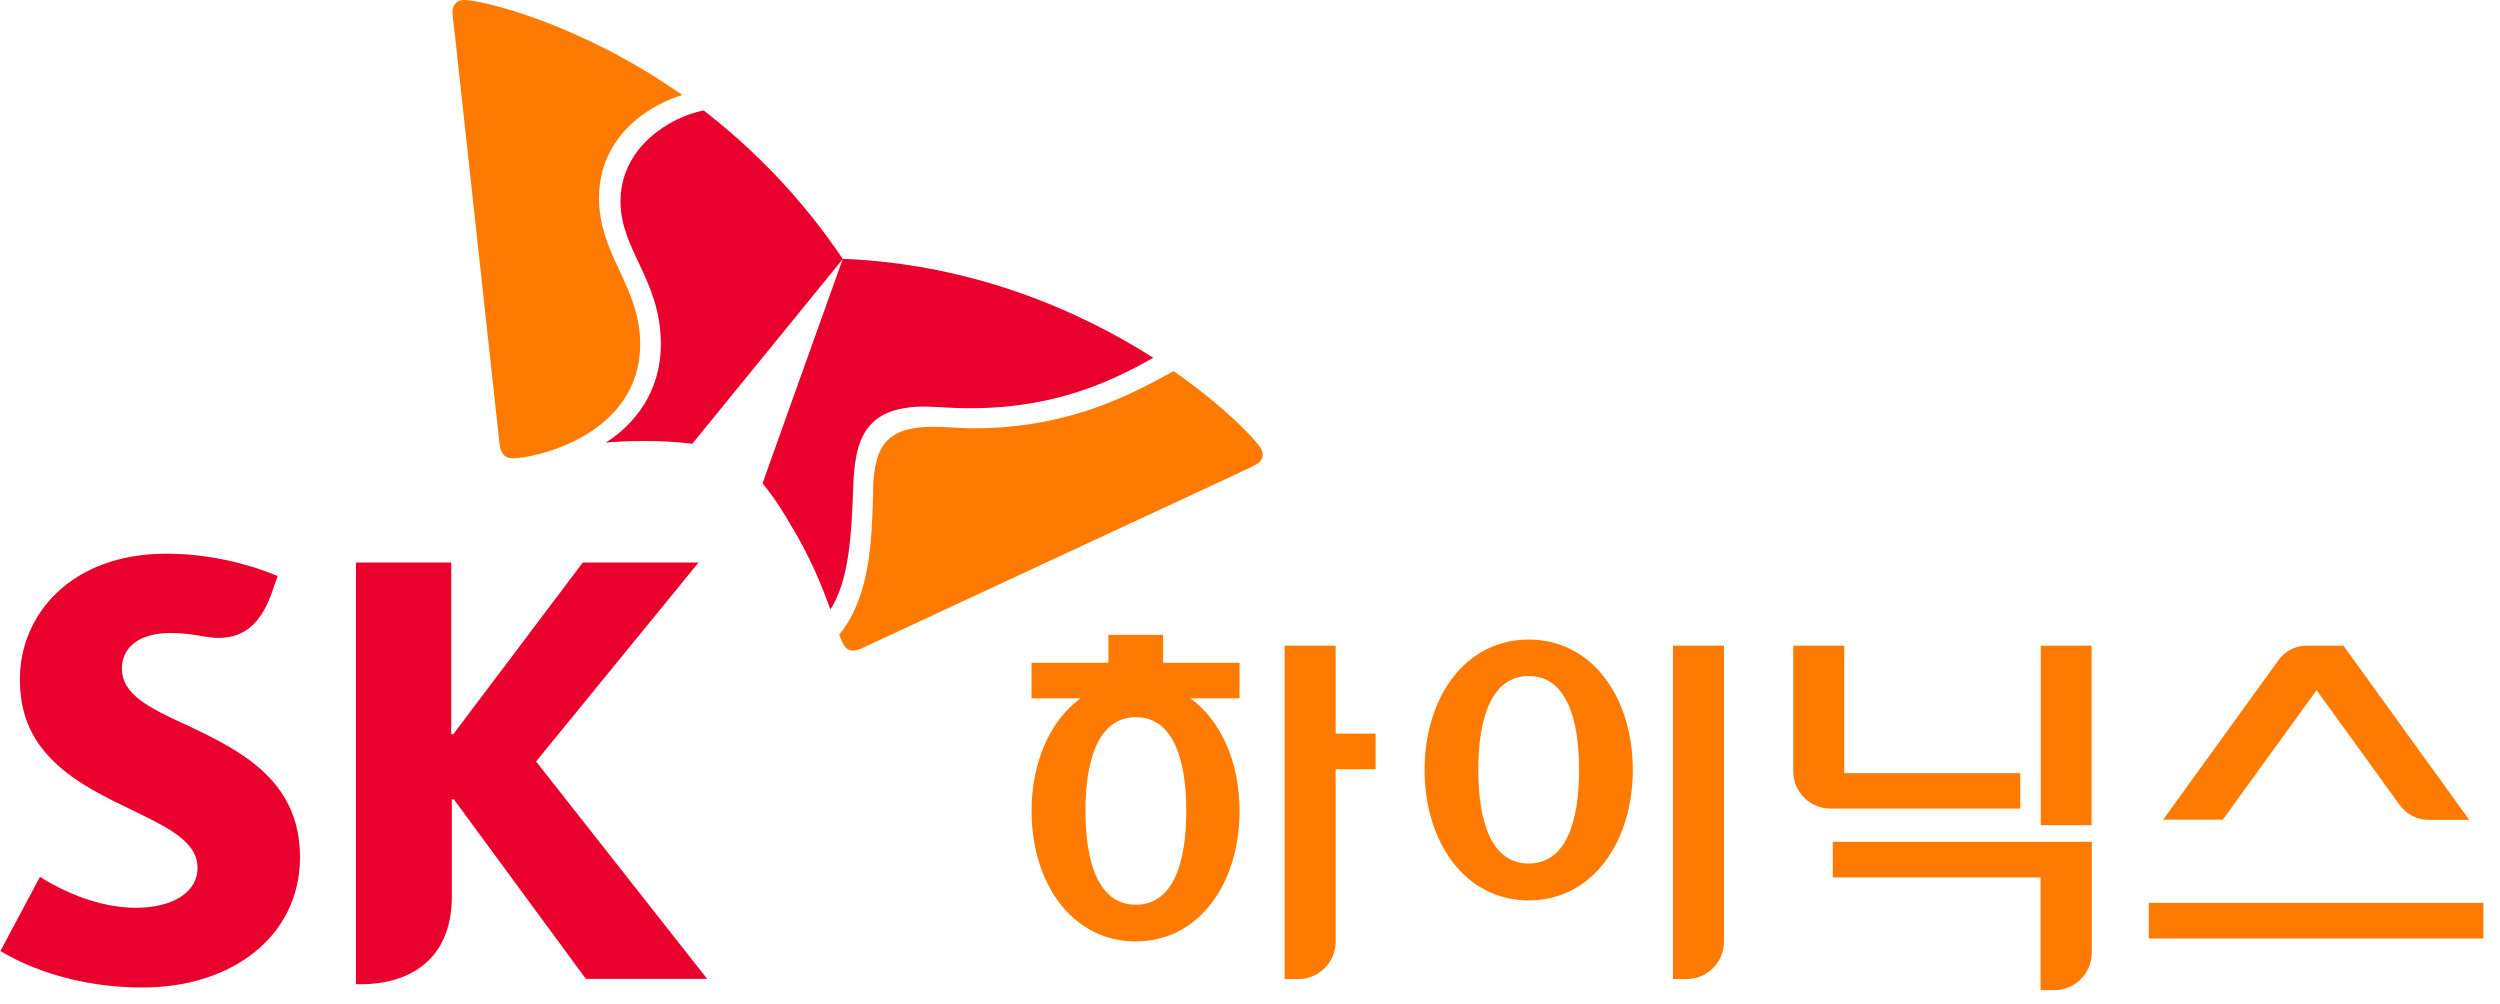 <svg viewBox="0 0 122 49" fill="none" xmlns="http://www.w3.org/2000/svg">
<path d="M9.07 35.37C7.36 34.57 5.95 33.93 5.95 32.62C5.95 31.62 6.75 30.89 8.33 30.89C8.92 30.89 9.39 30.96 9.89 31.05C10.14 31.09 10.42 31.13 10.65 31.13C12.03 31.13 12.81 30.31 13.33 28.74L13.55 28.11C13.32 28.02 11.07 27.02 8.12 27.02C3.44 27.02 0.97 30.02 0.97 33.14C0.97 34.71 1.46 35.86 2.24 36.75C3.23 37.91 4.65 38.66 5.97 39.3C7.9 40.25 9.64 40.95 9.64 42.35C9.64 43.59 8.35 44.3 6.63 44.3C4.27 44.3 2.21 42.95 1.95 42.79L0.02 46.41C0.36 46.6 2.85 48.19 6.96 48.19C11.33 48.19 14.64 45.68 14.64 41.83C14.64 37.98 11.58 36.57 9.09 35.37H9.07Z" fill="#EA002C"></path>
<path d="M26.16 37.16L34.09 27.45H28.44L22.12 35.83H22.02V27.45H17.37V48.03H17.64C19.65 48.03 22.05 47.1 22.05 43.73V39.01H22.15L28.59 47.77H34.51L26.16 37.16Z" fill="#EA002C"></path>
<path d="M34.34 5.39C32.7 5.7 30.28 7.19 30.28 9.82C30.28 12.21 32.24 13.65 32.25 16.78C32.25 19.14 30.95 20.72 29.56 21.6C30.13 21.55 30.75 21.52 31.43 21.52C32.86 21.52 33.73 21.65 33.78 21.66L41.13 12.64C39.08 9.59 36.7 7.22 34.34 5.39Z" fill="#EA002C"></path>
<path d="M40.52 29.75C41.45 28.31 41.56 26.02 41.64 23.67C41.73 21.49 42.18 19.85 45.1 19.84C45.74 19.84 46.36 19.93 47.48 19.92C51.75 19.9 54.55 18.43 56.28 17.46C52.73 15.2 47.55 12.89 41.13 12.63C40.71 13.81 37.46 22.87 37.21 23.59C37.25 23.64 37.81 24.27 38.53 25.52C39.58 27.24 40.14 28.68 40.52 29.74V29.75Z" fill="#EA002C"></path>
<path d="M24.99 22.36C24.62 22.36 24.44 22.11 24.38 21.69C24.34 21.26 22.49 4.44 22.22 1.89C22.18 1.52 22.09 0.84 22.08 0.59C22.08 0.2 22.33 0 22.64 0C23.51 0 28.26 1.11 33.3 4.64C31.84 5.05 29.22 6.56 29.23 9.69C29.25 12.46 31.23 13.98 31.24 16.76C31.25 21.27 26.06 22.37 24.99 22.37V22.36Z" fill="#FF7A00"></path>
<path d="M40.95 30.96C41.03 31.17 41.1 31.34 41.18 31.47C41.29 31.67 41.45 31.75 41.63 31.75C41.75 31.75 41.89 31.71 42.05 31.64C42.44 31.46 57.79 24.31 60.11 23.24C60.44 23.08 61.08 22.79 61.29 22.67C61.51 22.55 61.62 22.37 61.62 22.19C61.62 22.08 61.58 21.98 61.53 21.88C61.24 21.41 59.75 19.84 57.27 18.11C55.3 19.2 52.22 20.88 47.64 20.9C46.52 20.9 46.26 20.82 45.49 20.83C43.25 20.84 42.69 21.8 42.61 23.75C42.61 24.12 42.6 24.62 42.57 25.17C42.5 26.92 42.3 29.34 40.96 30.96H40.95Z" fill="#FF7A00"></path>
<path d="M74.6 31.21C71.49 31.21 69.52 34.05 69.52 37.57C69.52 41.09 71.49 43.94 74.6 43.94C77.71 43.94 79.68 41.09 79.68 37.57C79.68 34.05 77.71 31.21 74.6 31.21ZM74.6 42.14C72.78 42.14 72.14 40.09 72.14 37.57C72.14 35.05 72.78 32.99 74.6 32.99C76.42 32.99 77.06 35.04 77.06 37.57C77.06 40.1 76.42 42.14 74.6 42.14Z" fill="#FF7A00"></path>
<path d="M84.13 31.51V45.95C84.13 46.96 83.31 47.78 82.3 47.78H81.64V31.51H84.13Z" fill="#FF7A00"></path>
<path d="M113.05 33.68L117.11 39.29C117.44 39.75 117.96 40 118.49 40.01H120.5L114.36 31.51H112.56C112.03 31.51 111.51 31.76 111.18 32.23L105.56 40H108.47L113.05 33.68Z" fill="#FF7A00"></path>
<path d="M121.19 44.06H104.86V45.8H121.19V44.06Z" fill="#FF7A00"></path>
<path d="M90 37.72V31.51H87.51V37.64C87.51 38.65 88.33 39.46 89.33 39.46H98.59V37.73H89.99L90 37.72Z" fill="#FF7A00"></path>
<path d="M102.07 31.51H99.59V40.27H102.07V31.51Z" fill="#FF7A00"></path>
<path d="M89.44 41.08V42.82H99.58V48.32H100.25C101.26 48.32 102.08 47.5 102.08 46.49V41.08H89.44Z" fill="#FF7A00"></path>
<path d="M67.13 35.8H65.18V31.51H62.69V47.78H63.35C64.35 47.78 65.18 46.97 65.18 45.95V37.54H67.13V35.8Z" fill="#FF7A00"></path>
<path d="M60.5 32.34H56.76V30.98H54.09V32.34H50.34V34.08H52.73C51.22 35.18 50.34 37.23 50.34 39.58C50.34 43.09 52.31 45.94 55.42 45.94C58.53 45.94 60.49 43.09 60.49 39.58C60.49 37.23 59.61 35.19 58.1 34.08H60.49V32.34H60.5ZM55.43 44.15C53.61 44.15 52.97 42.1 52.97 39.58C52.97 37.06 53.61 35 55.43 35C57.25 35 57.89 37.05 57.89 39.58C57.89 42.11 57.25 44.15 55.43 44.15Z" fill="#FF7A00"></path>
</svg>
